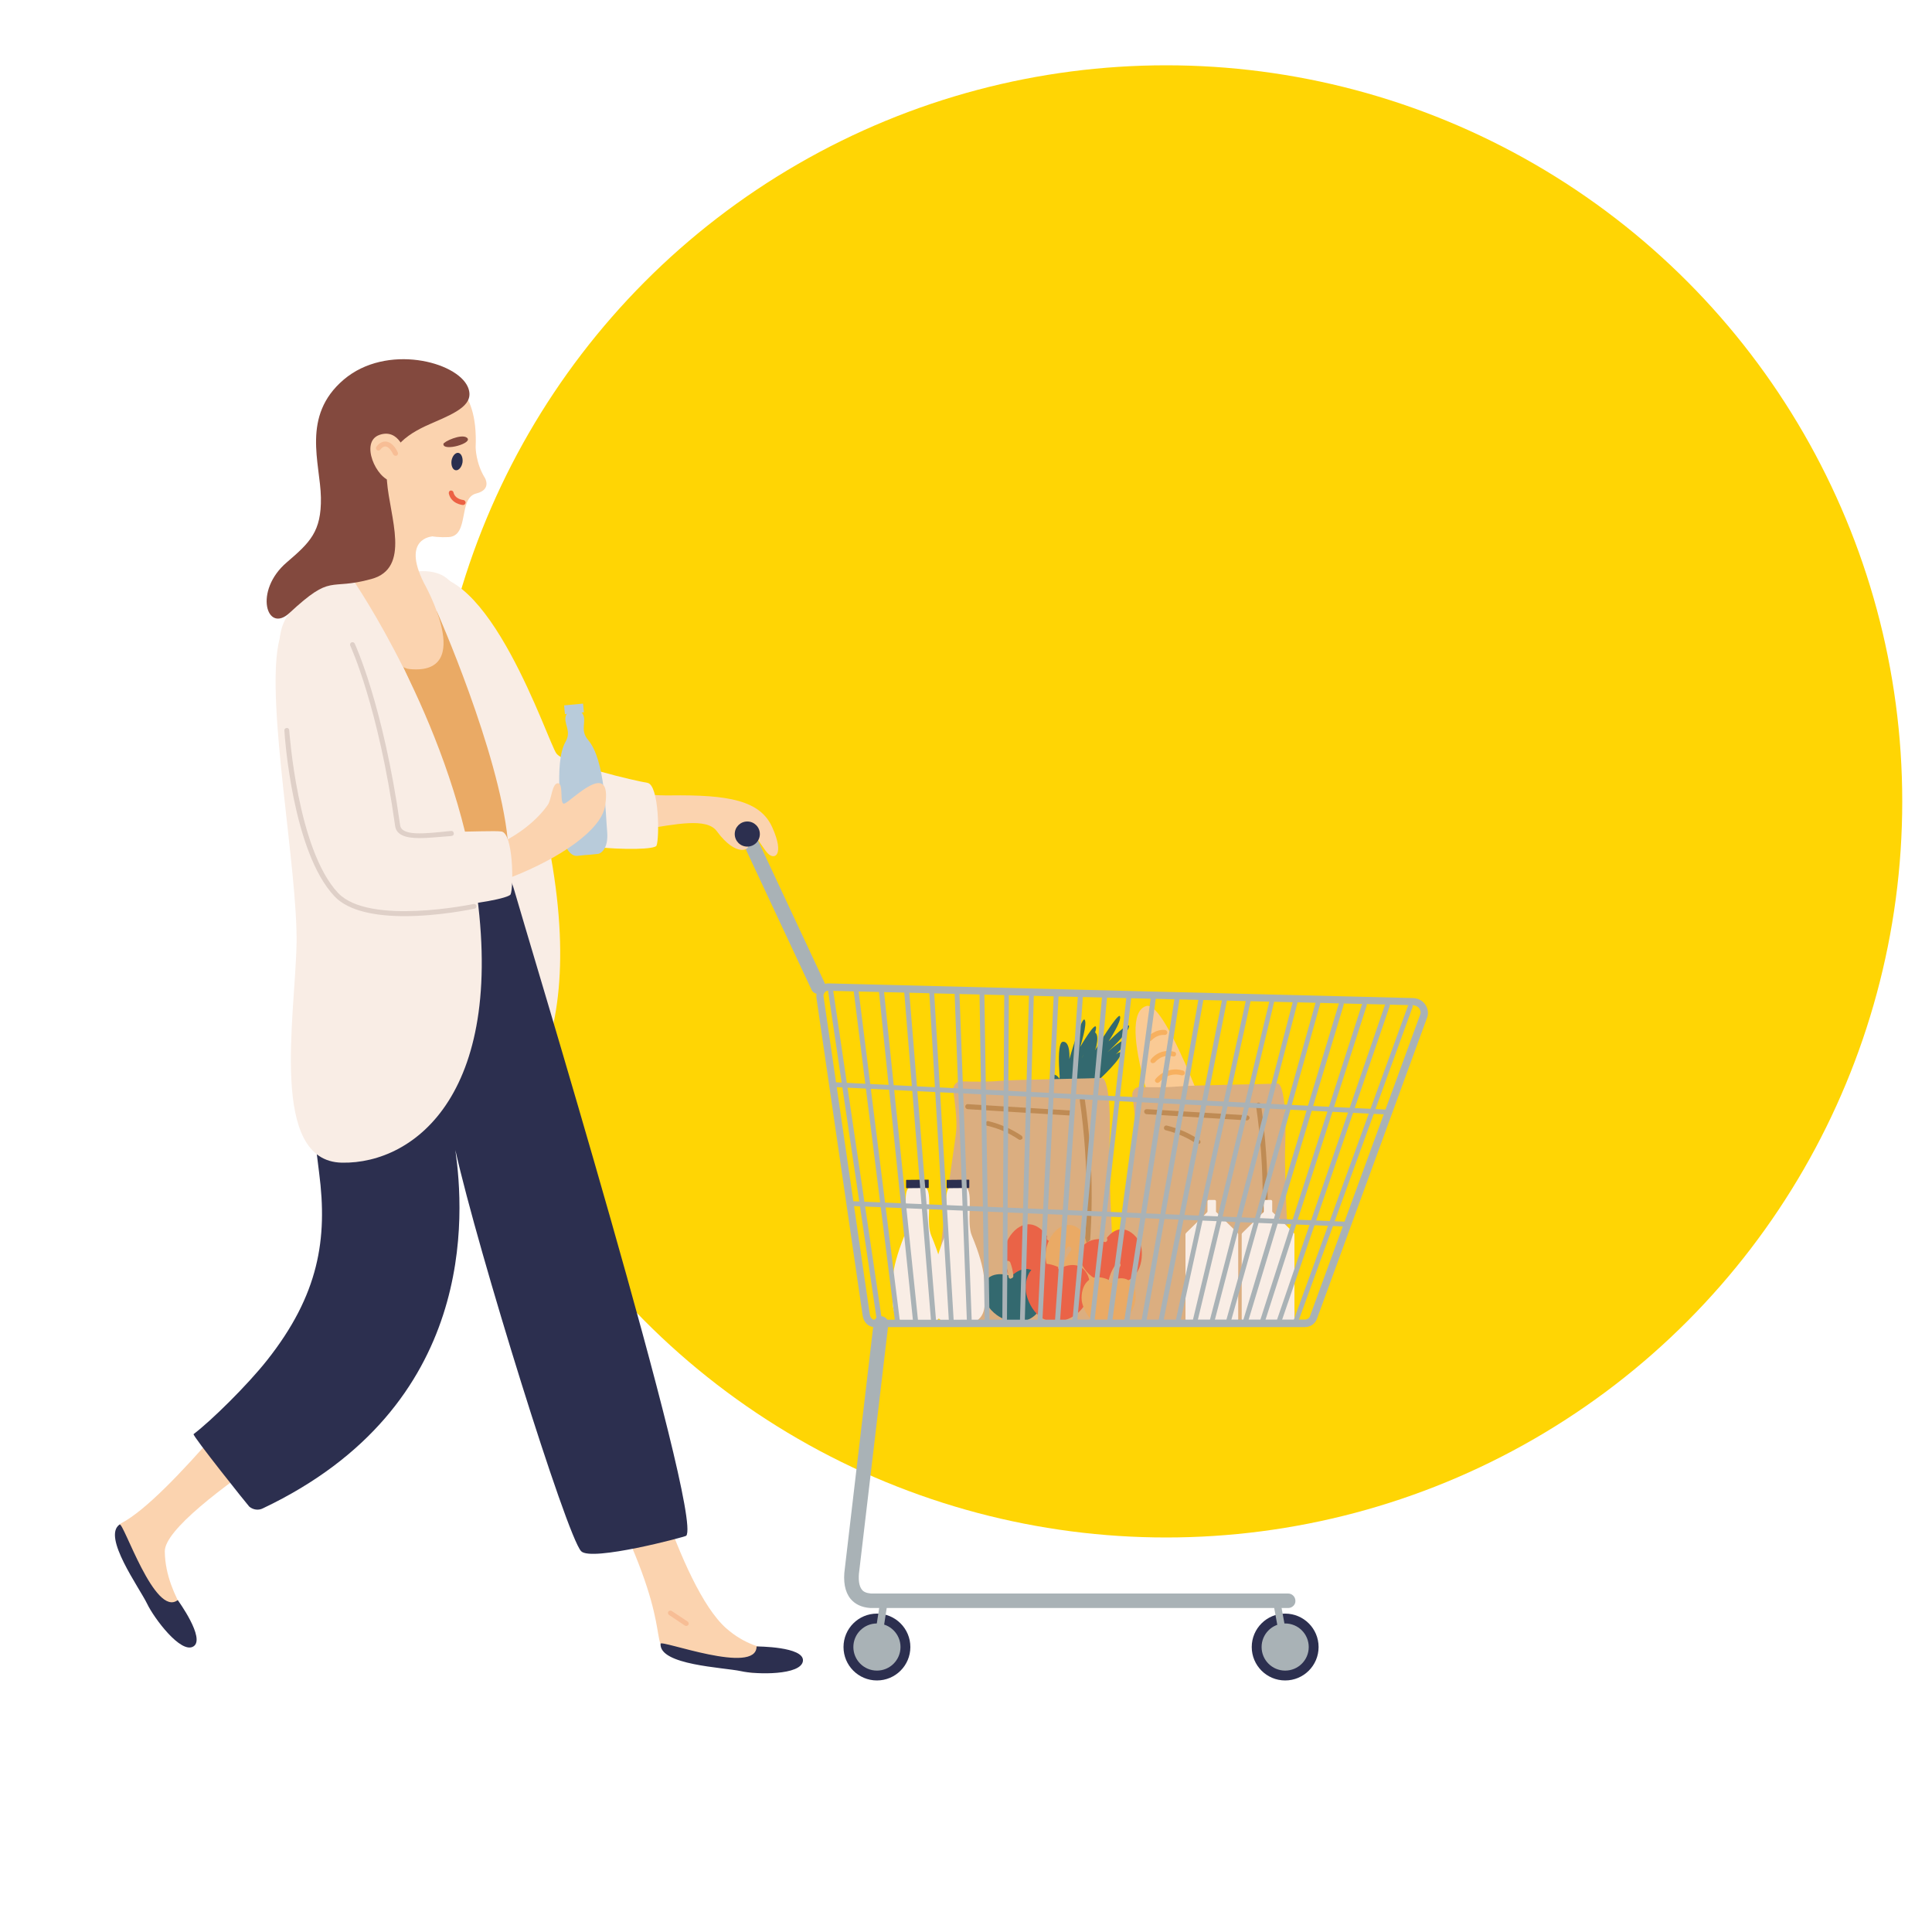 <?xml version="1.0" encoding="utf-8"?>
<!-- Generator: Adobe Illustrator 26.5.1, SVG Export Plug-In . SVG Version: 6.00 Build 0)  -->
<svg version="1.1" id="Ebene_1" xmlns="http://www.w3.org/2000/svg" xmlns:xlink="http://www.w3.org/1999/xlink" x="0px" y="0px"
	 viewBox="0 0 1000 1000" style="enable-background:new 0 0 1000 1000;" xml:space="preserve">
<style type="text/css">
	.st0{fill:#FFD504;}
	.st1{fill:#FACA94;}
	.st2{fill:#DBAE80;}
	.st3{fill:#BF8B54;}
	.st4{fill:#F7B05F;}
	.st5{fill:#F9EDE5;}
	.st6{fill:#33696F;}
	.st7{fill:#EA6347;}
	.st8{fill:#DCAD7D;}
	.st9{fill:#EAAA65;}
	.st10{fill:#2C2F4F;}
	.st11{fill:#A9B2B6;}
	.st12{fill:#FBD3AF;}
	.st13{fill:#F7BD95;}
	.st14{fill:#2A2F4F;}
	.st15{fill:#83493E;}
	.st16{fill:#EC6144;}
	.st17{fill:#E34A29;}
	.st18{fill:#B8CBDA;}
	.st19{fill:#DFD0C8;}
</style>
<circle class="st0" cx="603.6" cy="414.8" r="381"/>
<g>
	<g>
		<g>
			<path class="st1" d="M630.5,594.2c0,0-26.4-76.5-37.1-73.5c-17,4.8,9.2,73.7,15.4,84C615.1,614.8,630.5,594.2,630.5,594.2z"/>
			<path class="st2" d="M666.4,683.5c2.9,0,4.7-3.3,3.4-6c-1.3-2.8-2.5-6.2-2.3-9.8c0.4-8.1-3-56.8-2.3-74.2s-0.7-33.1-4.2-32.7
				c-3.4,0.4-43.7,0.8-52,1.6c-5.3,0.5-13.7,0.4-18.9,0.2c-2.5-0.1-4.4,2.2-4,4.7c0.8,5.2,1.9,13.6,1.5,19.4
				c-0.5,9-16,97.5-6.6,97.5C588.9,684.3,646,683.8,666.4,683.5z"/>
			<g>
				<path class="st3" d="M645.5,579.9c-0.1,0-52.1-3.2-52.1-3.2c-0.7-0.1-1.2-0.7-1.2-1.4c0.1-0.7,0.5-1.2,1.4-1.2l52,3.2
					c0.7,0.1,1.2,0.7,1.2,1.4C646.6,579.3,646.1,579.9,645.5,579.9z"/>
			</g>
			<g>
				<path class="st3" d="M650.9,672.7c-0.9-0.1-1.4-0.8-1.2-1.5c5-32.8,5.2-66.1,0.4-99c-0.1-0.7,0.4-1.3,1.1-1.5
					c0.7-0.1,1.3,0.4,1.5,1.1c4.7,33.1,4.6,66.7-0.4,99.8C652.1,672.2,651.6,672.7,650.9,672.7z"/>
			</g>
			<g>
				<path class="st3" d="M620,592.2c-0.2,0-0.5-0.1-0.7-0.2c-4.9-3.3-10.3-5.6-15.9-7c-0.7-0.1-1.1-0.9-0.9-1.5
					c0.1-0.7,0.9-1.1,1.5-0.9c6,1.5,11.6,3.9,16.8,7.4c0.6,0.4,0.7,1.2,0.4,1.7C620.8,591.9,620.3,592.2,620,592.2z"/>
			</g>
			<g>
				<path class="st4" d="M595,538.9c-0.3,0-0.6-0.1-0.9-0.4c-0.5-0.5-0.6-1.3-0.1-1.8c0.1-0.1,3.9-4.1,9-3.6
					c0.7,0.1,1.2,0.7,1.2,1.4c-0.1,0.7-0.6,1.2-1.4,1.2c-4-0.4-6.8,2.8-6.8,2.8C595.6,538.8,595.4,538.9,595,538.9z"/>
			</g>
			<g>
				<path class="st4" d="M596.7,550.3c-0.2,0-0.5-0.1-0.7-0.2c-0.6-0.4-0.7-1.2-0.3-1.7c0.1-0.2,4.3-6,12.1-4
					c0.7,0.1,1.1,0.9,0.9,1.5c-0.1,0.7-0.9,1.1-1.5,0.9c-6-1.5-9.3,3-9.4,3.1C597.5,550.1,597,550.3,596.7,550.3z"/>
			</g>
			<g>
				<path class="st4" d="M599.1,560.5c-0.3,0-0.6-0.1-0.8-0.3c-0.6-0.4-0.7-1.2-0.2-1.7c0.2-0.3,5.5-6.9,14.2-4.4
					c0.7,0.2,1.1,0.9,0.9,1.6c-0.2,0.7-0.9,1-1.6,0.9c-7-2-11.4,3.4-11.5,3.5C599.9,560.3,599.5,560.5,599.1,560.5z"/>
			</g>
		</g>
		<path class="st5" d="M629.4,627v-5.2c0-0.4-0.3-0.7-0.7-0.7h-3c-0.4,0-0.7,0.3-0.7,0.7v5.2c0,0.2-0.1,0.4-0.2,0.5l-10.8,10.6
			c-0.2,0.2-0.4,0.5-0.4,0.8v43.8c0,0.7,0.5,1.2,1.2,1.2h24.9c0.7,0,1.2-0.5,1.2-1.2v-43.8c0-0.3-0.1-0.6-0.4-0.8l-10.8-10.6
			C629.4,627.4,629.4,627.3,629.4,627z"/>
		<path class="st5" d="M658.5,627v-5.2c0-0.4-0.3-0.7-0.7-0.7h-3c-0.4,0-0.7,0.3-0.7,0.7v5.2c0,0.2-0.1,0.4-0.2,0.5l-10.8,10.6
			c-0.2,0.2-0.4,0.5-0.4,0.8v43.8c0,0.7,0.5,1.2,1.2,1.2h24.9c0.7,0,1.2-0.5,1.2-1.2v-43.8c0-0.3-0.1-0.6-0.4-0.8l-10.8-10.6
			C658.6,627.4,658.5,627.3,658.5,627z"/>
		<g>
			<path class="st6" d="M551.9,573.7c0,0-7.8-0.7-4.4-13.2c3.5-12.5,5.2,6,5.2,6s1.5-19.4,4.8-17.1c3.4,2.3,1.1,7.9,1.1,7.9
				s3.5-24.2,7.4-23.3c3.9,0.9,0.8,9.6,0.8,9.6s11.9-19.8,12.9-17.6c1.1,2.3-5.9,13-5.9,13s11.1-11.1,10.6-7.6
				c-0.6,3.5-11.3,13.3-11.3,13.3s10.3-9.3,9.3-5.3c-1,3.9-9.2,10-9.2,10s8.3-7.9,6.8-3.4c-1.5,4.4-14.1,15.6-14.1,15.6L551.9,573.7
				z"/>
			<path class="st6" d="M546.9,581.3c0,0-7.7,1.4-7.6-11.6s6.6,4.4,6.6,4.4s-3.7-19.1,0.1-17.8s3.1,7.4,3.1,7.4s-2.9-24.3,1.1-24.5
				c4-0.2,3.3,9,3.3,9s6.3-22.2,7.9-20.4c1.6,1.9-2.3,14.1-2.3,14.1s7.9-13.6,8.2-10.1c0.4,3.5-7.4,15.8-7.4,15.8s7.5-11.7,7.6-7.6
				c0.1,4.1-6.3,12.1-6.3,12.1s6-9.8,5.7-5c-0.3,4.7-9.5,18.7-9.5,18.7L546.9,581.3z"/>
			<path class="st2" d="M575.4,683.5c3,0,4.9-3.4,3.5-6.1c-1.4-2.8-2.5-6.3-2.3-10c0.4-8.3-3.1-58.1-2.3-76
				c0.8-17.8-0.8-33.9-4.2-33.5c-3.5,0.4-44.7,0.8-53.2,1.6c-5.5,0.5-14,0.4-19.4,0.2c-2.5-0.1-4.5,2.3-4.1,4.9
				c0.8,5.4,1.9,13.9,1.6,19.8c-0.5,9.2-16.4,99.7-6.7,99.8C496.2,684.3,554.6,683.8,575.4,683.5z"/>
			<g>
				<path class="st3" d="M554.1,577.4c-0.1,0-53.3-3.3-53.3-3.3c-0.7-0.1-1.2-0.7-1.2-1.4c0.1-0.7,0.6-1.2,1.2-1.2
					c0.1,0,53.3,3.3,53.3,3.3c0.7,0.1,1.2,0.7,1.2,1.4C555.2,576.9,554.7,577.4,554.1,577.4z"/>
			</g>
			<g>
				<path class="st3" d="M559.7,672.3c-0.9-0.1-1.4-0.8-1.2-1.5c5.1-33.6,5.2-67.7,0.4-101.3c-0.1-0.7,0.4-1.3,1.1-1.5
					c0.7-0.1,1.3,0.4,1.5,1.1c4.9,33.9,4.7,68.2-0.4,102.1C560.8,671.9,560.3,672.3,559.7,672.3z"/>
			</g>
			<g>
				<path class="st3" d="M528,590c-0.2,0-0.5-0.1-0.7-0.2c-5-3.4-10.6-5.8-16.3-7.1c-0.7-0.1-1.1-0.9-0.9-1.5s0.9-1.1,1.5-0.9
					c6.1,1.5,11.9,4,17.1,7.5c0.6,0.4,0.7,1.2,0.4,1.7C528.8,589.7,528.3,590,528,590z"/>
			</g>
		</g>
		<g>
			<g>
				<path class="st7" d="M542.9,641.2c0,0,10.3,0.4,10.3,9.1c0,8.4-10.6,19.2-23.7,14.8c-13.1-4.4-9.8-19.3-8.2-22.7
					C525.1,634.3,534.8,628.3,542.9,641.2z"/>
				<g>
					<path class="st8" d="M543.1,642.2c-0.3,0-0.7-0.1-0.9-0.4c-0.5-0.5-0.5-1.3-0.1-1.8c2.5-2.7,5.7-4.8,9-6.2
						c0.7-0.2,1.4,0.1,1.7,0.7c0.3,0.7-0.1,1.4-0.7,1.7c-3.1,1.2-5.9,3.2-8.2,5.6C543.8,642,543.4,642.2,543.1,642.2z"/>
				</g>
			</g>
			<g>
				<path class="st6" d="M523.5,660.5c0,0-9.8-3.7-13.8,3.2c-4,6.9,3.8,20.4,16.9,20.4s14.9-14.5,14.1-18
					C539.6,660.8,532.9,651.7,523.5,660.5z"/>
				<g>
					<path class="st8" d="M523.2,661.9c-0.7,0-1.2-0.5-1.2-1.2c-0.2-2.1-0.7-4.2-1.5-6.3c-0.2-0.7,0.1-1.4,0.7-1.7
						c0.7-0.3,1.4,0.1,1.7,0.7c0.9,2.3,1.4,4.6,1.6,6.9c0.1,0.7-0.4,1.3-1.2,1.4C523.3,661.9,523.3,661.9,523.2,661.9z"/>
				</g>
			</g>
			<g>
				<path class="st9" d="M562.7,644.8c0,0-1.3-10.4-9.2-10.8c-8-0.4-16.3,12.8-10.2,24.4s19.7,6.4,22.5,4.2
					C570,659.2,575,649.2,562.7,644.8z"/>
				<g>
					<path class="st8" d="M562.5,646c-0.4,0-0.8-0.2-1.1-0.6c-0.4-0.6-0.2-1.4,0.4-1.7c1.8-1.2,3.4-2.6,4.9-4.2
						c0.4-0.5,1.2-0.6,1.8-0.1c0.5,0.4,0.6,1.2,0.1,1.8c-1.6,1.8-3.4,3.4-5.4,4.7C563,645.9,562.7,646,562.5,646z"/>
				</g>
			</g>
			<g>
				<path class="st7" d="M572.3,641.5c0,0-10.3-1.8-13,5.8c-2.7,7.5,7.5,19.3,20.4,16.9c12.9-2.4,11.9-17,10.6-20.3
					C588.1,638.7,580,631,572.3,641.5z"/>
				<g>
					<path class="st8" d="M572,642.9c-0.6,0-1.1-0.4-1.2-0.9c-0.6-2-1.5-4.1-2.6-5.9c-0.4-0.6-0.2-1.4,0.4-1.7
						c0.6-0.4,1.4-0.2,1.7,0.4c1.2,2,2.2,4.2,2.8,6.5c0.2,0.7-0.2,1.4-0.9,1.6C572.3,642.9,572.1,642.9,572,642.9z"/>
				</g>
			</g>
			<g>
				<path class="st7" d="M548.9,656.4c0,0,9-5,13.5,2.5c4.4,7.2,0.7,21.8-12.8,24.8c-13.5,3-18.3-11.6-18.6-15.3
					C530,659.7,535.4,649.5,548.9,656.4z"/>
				<g>
					<path class="st8" d="M548.9,657.3c-0.1,0-0.2,0-0.3,0c-0.7-0.1-1.1-0.8-0.9-1.5c0.8-3.6,2.4-7,4.6-10c0.4-0.6,1.2-0.7,1.7-0.3
						c0.6,0.4,0.7,1.2,0.3,1.7c-2,2.7-3.4,5.8-4.2,9C550.1,657,549.5,657.3,548.9,657.3z"/>
				</g>
			</g>
			<g>
				<path class="st9" d="M575,663c0,0,7.6-4.2,11.4,2.1c3.6,6.1,0.6,18.4-10.8,20.9c-11.4,2.5-15.4-9.8-15.7-12.9
					C559.2,665.7,563.7,657.2,575,663z"/>
				<g>
					<path class="st8" d="M575.1,664c-0.1,0-0.2,0-0.3,0c-0.7-0.1-1.1-0.8-0.9-1.5c0.7-3.1,2-6,3.9-8.4c0.4-0.6,1.2-0.7,1.7-0.3
						c0.6,0.4,0.7,1.2,0.3,1.7c-1.7,2.2-2.8,4.8-3.4,7.5C576.2,663.6,575.7,664,575.1,664z"/>
				</g>
			</g>
		</g>
		<g>
			<path class="st5" d="M503,639.5c-2.8-6.7,0.6-20.2-2.3-24.3c-0.6-0.8-1.8-1.2-3.1-1.2H494c-1.2,0-2.5,0.4-3.1,1.3
				c-2.8,4.1,0.9,17.6-1.8,24.3c-7.7,19.2-6.3,26.2-6,34.9c0.2,7.1,4,9.2,5.8,9.8c0.4,0.1,0.9,0.2,1.4,0.2h4.6h3.2h4.6
				c0.4,0,0.9-0.1,1.4-0.2c1.7-0.6,5.5-2.7,5.6-9.8C509.6,665.6,511,658.6,503,639.5z"/>
			<path class="st10" d="M501.5,610.6l-11.3,0.1c-0.1,0-0.2,0.1-0.2,0.2v3.9c0,0.1,0.1,0.2,0.2,0.2l11.3-0.1c0.1,0,0.2-0.1,0.2-0.2
				v-3.9C501.7,610.6,501.6,610.6,501.5,610.6z"/>
		</g>
		<g>
			<path class="st5" d="M482,639.5c-2.8-6.7,0.6-20.2-2.3-24.3c-0.6-0.8-1.8-1.2-3.1-1.2H473c-1.2,0-2.5,0.4-3.1,1.3
				c-2.8,4.1,0.9,17.6-1.8,24.3c-7.7,19.2-6.3,26.2-6,34.9c0.2,7.1,4,9.2,5.8,9.8c0.4,0.1,0.9,0.2,1.4,0.2h4.6h3.2h4.6
				c0.4,0,0.9-0.1,1.4-0.2c1.7-0.6,5.5-2.7,5.6-9.8C488.7,665.6,490,658.6,482,639.5z"/>
			<path class="st10" d="M480.5,610.6l-11.3,0.1c-0.1,0-0.2,0.1-0.2,0.2v3.9c0,0.1,0.1,0.2,0.2,0.2l11.3-0.1c0.1,0,0.2-0.1,0.2-0.2
				v-3.9C480.7,610.6,480.6,610.6,480.5,610.6z"/>
		</g>
		<g>
			<circle class="st10" cx="665.2" cy="852.5" r="17.3"/>
			<g>
				<path class="st11" d="M452.6,686.9c-3.1,0-5.6-2.5-6.1-6l-23.9-164.3c-0.3-2,0.4-4.1,1.7-5.6c1.2-1.3,2.9-2,4.4-2l302.8,7.6
					c2.5,0.1,5,1.4,6.3,3.5c1.3,2,1.7,4.3,0.9,6.5l-57,155.9c-1,2.7-3.4,4.4-6.3,4.4H452.6z M428.5,512.8c-0.7,0-1.2,0.4-1.5,0.7
					c-0.6,0.7-0.9,1.6-0.7,2.5l23.9,164.3c0.2,1.5,1.2,2.8,2.4,2.8l222.8-0.1c1.2,0,2.3-0.7,2.7-1.9l57-156c0.4-0.9,0.2-2-0.4-3
					c-0.7-1.1-2-1.7-3.3-1.8C731.3,520.3,428.6,512.8,428.5,512.8L428.5,512.8z"/>
			</g>
			<g>
				<path class="st11" d="M666.8,832.3H450.5c-4.6-0.3-8-2-10.3-4.8c-2.9-3.6-3.9-9-2.9-15.8l14.9-127c0.2-2.1,2.1-3.6,4.2-3.4
					c2.1,0.2,3.6,2.1,3.4,4.2l-15,127.2c-0.7,4.7-0.2,8.2,1.3,10.1c0.9,1.2,2.5,1.8,4.7,2h215.9c2.1,0,3.8,1.7,3.8,3.8
					C670.6,830.6,668.8,832.3,666.8,832.3z"/>
			</g>
			<circle class="st10" cx="453.9" cy="852.5" r="17.3"/>
			<circle class="st11" cx="453.9" cy="852.5" r="12.2"/>
			<circle class="st11" cx="665.2" cy="852.5" r="12.2"/>
			<g>
				<path class="st11" d="M423.4,514.4c-1.5,0-2.8-0.8-3.4-2.2l-36.5-78c-0.9-1.9-0.1-4.2,1.8-5.1c2-0.9,4.2-0.1,5.1,1.8l36.5,78
					c0.9,1.9,0.1,4.2-1.8,5.1C424.5,514.3,424,514.4,423.4,514.4z"/>
			</g>
			<g>
				<g>
					<path class="st11" d="M455.3,686.2c-0.7,0-1.2-0.4-1.2-1.1l-25.6-173c-0.1-0.7,0.4-1.3,1.1-1.5c0.7-0.1,1.3,0.4,1.5,1.1
						l25.6,173.1c0.1,0.7-0.4,1.3-1.1,1.5C455.4,686.2,455.4,686.2,455.3,686.2z"/>
				</g>
				<g>
					<path class="st11" d="M464.6,686.2c-0.7,0-1.2-0.4-1.2-1.1l-21.6-172.7c-0.1-0.7,0.4-1.3,1.1-1.4c0.7-0.1,1.3,0.4,1.4,1.1
						l21.6,172.7c0.1,0.7-0.4,1.3-1.1,1.4C464.8,686.2,464.7,686.2,464.6,686.2z"/>
				</g>
				<g>
					<path class="st11" d="M473.9,686.2c-0.7,0-1.2-0.5-1.2-1.2l-17.8-172.2c-0.1-0.7,0.4-1.3,1.2-1.4c0.7-0.1,1.3,0.4,1.4,1.2
						l17.8,172.2c0.1,0.7-0.4,1.3-1.2,1.4C474,686.2,474,686.2,473.9,686.2z"/>
				</g>
				<g>
					<path class="st11" d="M483.2,686.2c-0.7,0-1.2-0.5-1.2-1.2l-14-171.8c-0.1-0.7,0.4-1.3,1.2-1.4c0.7-0.1,1.3,0.4,1.4,1.2
						l14,171.8c0.1,0.7-0.4,1.3-1.2,1.4C483.3,686.2,483.3,686.2,483.2,686.2z"/>
				</g>
				<g>
					<path class="st11" d="M492.4,686.1c-0.7,0-1.2-0.5-1.2-1.2L481,513.6c-0.1-0.7,0.5-1.3,1.2-1.3c0.7,0,1.3,0.5,1.3,1.2
						l10.2,171.4C493.8,685.5,493.2,686.1,492.4,686.1C492.5,686.1,492.5,686.1,492.4,686.1z"/>
				</g>
				<g>
					<path class="st11" d="M501.7,686.1c-0.7,0-1.2-0.5-1.2-1.2l-6.4-171c0-0.7,0.5-1.3,1.2-1.3s1.3,0.5,1.3,1.2l6.4,171
						C502.9,685.5,502.4,686.1,501.7,686.1L501.7,686.1z"/>
				</g>
				<g>
					<path class="st11" d="M510.9,686.1c-0.7,0-1.2-0.6-1.2-1.2l-2.7-170.6c0-0.7,0.6-1.3,1.2-1.3c0.7,0,1.3,0.6,1.3,1.2l2.7,170.6
						C512.1,685.5,511.5,686,510.9,686.1L510.9,686.1z"/>
				</g>
				<g>
					<path class="st11" d="M520,686c-0.7,0-1.3-0.6-1.2-1.3l1-170.1c0-0.7,0.6-1.2,1.2-1.2c0.7,0,1.3,0.6,1.2,1.3l-1,170.1
						C521.2,685.4,520.7,686,520,686z"/>
				</g>
				<g>
					<path class="st11" d="M529.1,686c-0.7,0-1.3-0.6-1.2-1.3l4.7-169.8c0-0.7,0.5-1.2,1.3-1.2c0.7,0,1.2,0.6,1.2,1.3l-4.7,169.8
						C530.3,685.4,529.7,686,529.1,686z"/>
				</g>
				<g>
					<path class="st11" d="M538.2,686c-0.7,0-1.3-0.7-1.2-1.3l8.4-169.3c0-0.7,0.5-1.2,1.3-1.2c0.7,0,1.2,0.7,1.2,1.3l-8.4,169.3
						C539.4,685.4,538.8,686,538.2,686z"/>
				</g>
				<g>
					<path class="st11" d="M547.2,686c-0.8-0.1-1.3-0.7-1.2-1.4l11.9-169c0.1-0.7,0.6-1.3,1.4-1.2c0.7,0.1,1.2,0.7,1.2,1.4
						l-11.9,169C548.4,685.4,547.9,686,547.2,686z"/>
				</g>
				<g>
					<path class="st11" d="M556.2,686c-0.8-0.1-1.3-0.7-1.2-1.4L570.4,516c0.1-0.7,0.7-1.2,1.4-1.2c0.7,0.1,1.2,0.7,1.2,1.4
						l-15.5,168.5C557.4,685.4,556.8,686,556.2,686z"/>
				</g>
				<g>
					<path class="st11" d="M565.2,685.9c-0.9-0.1-1.3-0.7-1.2-1.4L583,516.4c0.1-0.7,0.7-1.2,1.4-1.1c0.7,0.1,1.2,0.7,1.1,1.4
						l-19.1,168.1C566.4,685.4,565.9,685.9,565.2,685.9z"/>
				</g>
				<g>
					<path class="st11" d="M574.2,685.9c-0.9-0.1-1.4-0.7-1.2-1.5l22.6-167.7c0.1-0.7,0.7-1.2,1.5-1.1c0.7,0.1,1.2,0.7,1.1,1.5
						l-22.6,167.7C575.3,685.4,574.7,685.9,574.2,685.9z"/>
				</g>
				<g>
					<path class="st11" d="M583,685.8c-0.9-0.1-1.4-0.8-1.2-1.5l26.1-167.3c0.1-0.7,0.8-1.2,1.5-1.1c0.7,0.1,1.2,0.7,1.1,1.5
						l-26.1,167.3C584.2,685.4,583.6,685.8,583,685.8z"/>
				</g>
				<g>
					<path class="st11" d="M591.9,685.8c-0.9-0.1-1.4-0.8-1.2-1.5l29.6-166.9c0.1-0.7,0.8-1.2,1.5-1c0.7,0.1,1.2,0.8,1,1.5
						l-29.6,166.9C593.1,685.4,592.5,685.8,591.9,685.8z"/>
				</g>
				<g>
					<path class="st11" d="M600.7,685.8c-0.9-0.1-1.4-0.8-1.2-1.5l33-166.6c0.1-0.7,0.8-1.2,1.5-1c0.7,0.1,1.2,0.8,1,1.5l-33,166.6
						C601.9,685.4,601.4,685.8,600.7,685.8z"/>
				</g>
				<g>
					<path class="st11" d="M609.6,685.7c-0.1,0-0.1,0-0.3,0c-0.7-0.1-1.1-0.8-0.9-1.5l36.4-166.1c0.1-0.7,0.8-1.1,1.5-0.9
						c0.7,0.1,1.1,0.8,0.9,1.5l-36.4,166.1C610.7,685.4,610.2,685.7,609.6,685.7z"/>
				</g>
				<g>
					<path class="st11" d="M618.4,685.7c-0.1,0-0.2,0-0.3,0c-0.7-0.1-1.1-0.9-0.9-1.5l39.8-165.8c0.1-0.7,0.9-1.1,1.5-0.9
						c0.7,0.1,1.1,0.9,0.9,1.5l-39.8,165.8C619.5,685.3,618.9,685.7,618.4,685.7z"/>
				</g>
				<g>
					<path class="st11" d="M627.2,685.7c-0.1,0-0.2,0-0.3-0.1c-0.7-0.1-1.1-0.9-0.9-1.5l43.1-165.4c0.1-0.7,0.9-1.1,1.5-0.9
						c0.7,0.1,1.1,0.9,0.9,1.5l-43.1,165.4C628.2,685.3,627.7,685.7,627.2,685.7z"/>
				</g>
				<g>
					<path class="st11" d="M635.8,685.7c-0.1,0-0.2,0-0.4-0.1c-0.7-0.2-1.1-0.9-0.9-1.5l46.4-165c0.2-0.7,0.9-1.1,1.5-0.9
						c0.7,0.2,1.1,0.9,0.9,1.5l-46.4,165C636.9,685.3,636.4,685.7,635.8,685.7z"/>
				</g>
				<g>
					<path class="st11" d="M644.6,685.7c-0.1,0-0.2,0-0.4-0.1c-0.7-0.2-1-0.9-0.9-1.6L693,519.4c0.2-0.7,0.9-1.1,1.6-0.9
						c0.7,0.2,1,0.9,0.9,1.6l-49.7,164.6C645.6,685.3,645.1,685.7,644.6,685.7z"/>
				</g>
				<g>
					<path class="st11" d="M653.3,685.6c-0.1,0-0.3,0-0.4-0.1c-0.7-0.2-1-0.9-0.8-1.6L705,519.7c0.2-0.7,0.9-1,1.6-0.8
						c0.7,0.2,1,0.9,0.8,1.6l-52.9,164.2C654.3,685.3,653.8,685.6,653.3,685.6z"/>
				</g>
				<g>
					<path class="st11" d="M661.9,685.6c-0.1,0-0.3,0-0.4-0.1c-0.7-0.2-1-0.9-0.8-1.6l56.2-163.9c0.2-0.7,0.9-1,1.6-0.8
						c0.7,0.2,1,0.9,0.8,1.6l-56.2,163.8C662.9,685.2,662.4,685.6,661.9,685.6z"/>
				</g>
				<g>
					<path class="st11" d="M670.5,685.6c-0.1,0-0.3,0-0.4-0.1c-0.7-0.2-1-0.9-0.7-1.6l59.4-163.4c0.2-0.7,1-1,1.6-0.7
						c0.7,0.2,1,0.9,0.7,1.6l-59.4,163.4C671.5,685.2,671,685.6,670.5,685.6z"/>
				</g>
			</g>
			<g>
				<path class="st11" d="M718.6,576.9c-0.1,0-287.8-14.3-287.8-14.3c-0.7,0-1.2-0.7-1.2-1.3c0-0.7,0.6-1.2,1.2-1.2
					c0.1,0,287.8,14.3,287.8,14.3c0.7,0,1.2,0.7,1.2,1.3C719.9,576.3,719.4,576.9,718.6,576.9z"/>
			</g>
			<g>
				<path class="st11" d="M697.5,634.9c-0.1,0-257.4-10.7-257.4-10.7c-0.7,0-1.2-0.7-1.2-1.3c0-0.7,0.6-1.2,1.2-1.2
					c0.1,0,257.4,10.7,257.4,10.7c0.7,0,1.2,0.7,1.2,1.3C698.7,634.3,698.1,634.9,697.5,634.9z"/>
			</g>
			<g>
				<path class="st11" d="M453.9,854.4c-0.1,0-0.2,0-0.3,0c-1-0.1-1.7-1.2-1.6-2.2l3.7-24c0.1-1,1.1-1.7,2.2-1.6
					c1,0.1,1.7,1.2,1.6,2.2l-3.7,24C455.7,853.7,454.9,854.4,453.9,854.4z"/>
			</g>
			<g>
				<path class="st11" d="M665.2,854.4c-0.9,0-1.7-0.7-1.9-1.5l-4.4-24c-0.2-1,0.5-2,1.5-2.2c1.1-0.1,2,0.5,2.2,1.5l4.4,24
					c0.2,1-0.5,2-1.5,2.2C665.4,854.4,665.3,854.4,665.2,854.4z"/>
			</g>
		</g>
	</g>
	<path class="st12" d="M280.7,400.8c0,0,36.3,11.2,66.2,10.9c30-0.4,46.7,2.5,52.9,16.7c6.3,14.1,1.2,16.9-2.3,13.4
		c-3.4-3.4-9.5-16.4-15.3-13.8c-4.8,2.2,3.5,7.2,4.9,9.4s-5.8,6.8-16.1-7.2c-10.3-14.1-63.7,13.5-89.5-4.3
		C255.7,408,280.7,400.8,280.7,400.8z"/>
	<path class="st5" d="M216.6,298.7c0,0-15.4,2.5-17.6,20.2c-2.2,17.7,43.5,90.7,61.1,105.7c17.6,15,78.1,16.9,79.7,13.1
		c1.6-3.8,1.4-31.5-4.7-32.5c-6.1-1-42.8-9.4-47.1-15.2C283.6,384.2,252.5,288.2,216.6,298.7z"/>
	<path class="st5" d="M229.5,298.1c-11-6.4-38.5-1.8-44.8,30.5s10,116.6,9.4,154.8c-0.7,38.1-14.3,112.9,23.5,113.6
		s86.5-36.6,68.5-148C272.7,366.8,245,307.2,229.5,298.1z"/>
	<path class="st9" d="M226.2,316.6c0,0,32,72.2,36.6,118l-26.1,5c0,0-9-53.9-27.5-93.2S226.2,316.6,226.2,316.6z"/>
	<path class="st10" d="M393.3,431.7c0,3.6-2.9,6.5-6.5,6.5s-6.5-2.9-6.5-6.5s2.9-6.5,6.5-6.5S393.3,428.1,393.3,431.7z"/>
	<g>
		<path class="st13" d="M78.6,794.5c-0.6,0-1.1-0.4-1.2-1c-0.5-2.8-0.5-5.7,0.1-8.4c0.1-0.7,0.9-1.1,1.5-0.9
			c0.7,0.1,1.1,0.9,0.9,1.5c-0.6,2.4-0.6,5-0.1,7.4c0.1,0.7-0.3,1.4-1,1.5C78.7,794.4,78.6,794.5,78.6,794.5z"/>
	</g>
	<path class="st12" d="M100.4,850.8c0,0-2.5,3.1-5.6,0.1c-4.2-4.1-4.9-9.6-11.2-12.9c-6.3-3.3-7.3-11.8-11.9-19.4
		c-4.7-7.6-16.3-26.4-8.9-30.2c24.3-12.6,75.8-78.9,99.3-108l40.1,33.4c0,0-117.1,67.5-116.9,89.2C85.6,828,105.7,844.5,100.4,850.8
		z"/>
	<path class="st12" d="M413.9,859.7c0,0,0.4,4-3.9,4.1c-5.9,0.1-11.4-0.5-18.1,1.7c-6.8,2.2-12.4-6-21.1-8.1
		c-8.7-2.1-20.8,1-27.3-4.2c-6.5-5.2,5.2-23-48.9-115.3l34.4-4.5c0,0,22.1,87.7,47,109.5C394.7,859.3,413.1,851.5,413.9,859.7z"/>
	<g>
		<path class="st13" d="M355.2,841.6c-0.2,0-0.5-0.1-0.7-0.2l-8.2-5.5c-0.6-0.4-0.7-1.2-0.4-1.7s1.2-0.7,1.7-0.4l8.3,5.5
			c0.6,0.4,0.7,1.2,0.4,1.7C356,841.4,355.6,841.6,355.2,841.6z"/>
	</g>
	<path class="st10" d="M129,779.8c2,1.7,4.8,2.1,7.1,0.9c111.4-52.9,104.2-152.6,99.6-185.4c11.7,52.3,57.6,199.8,65.1,207.6
		c5.2,5.5,53.8-7.4,54.4-8c9-10.6-83.6-314.8-89.1-334.4c-2.8-9.9-8.2-14.1-12.5-16c-1.2-0.5-2.4-0.9-3.4-1.1
		c-2-0.4-3.2-0.3-3.2-0.3s-2.8-0.3-7.4-0.7c-0.9-0.1-1.9-0.1-2.9-0.2c-2.8-0.2-6.3-0.5-9.8-0.8c-0.9-0.1-1.9-0.1-2.8-0.1
		c-3.6-0.3-7.4-0.6-11.1-0.8c-0.9-0.1-2-0.1-2.8-0.1c-3.1-0.1-6-0.4-8.9-0.4c-0.9,0-2-0.1-2.8-0.1c-5.5-0.1-9.9-0.1-12.4,0.2
		c-0.3,0.1-0.5,0.1-0.8,0.2c-1.1,0.4-2.1,1.2-3.1,2.3c-9.8,10.6-19.2,50.8-21.5,66.3c-2.6,17.5-2,47.5,4.5,98.3
		c4.4,34-0.1,62.9-27,96.9c-10.3,13-28.8,31.2-38,38.2C99.3,742.8,128.5,779.4,129,779.8z"/>
	<path class="st10" d="M391.6,852.2c0,0,24.8,0,24,7.5c-0.9,7.5-24.1,7.1-32,5.3c-9.2-2-42.4-3.1-41.7-14.2
		C341.9,848.5,391.6,867.3,391.6,852.2z"/>
	<path class="st12" d="M223.6,277.7c0,0-15.8,0.9-4.2,24c0,0,27.3,48.1-7.5,44.6c-12.2-1.2-32.8-39.7-29.1-46
		c7.3-12.1,9.1-44.5,9.1-44.5L223.6,277.7z"/>
	<path class="st12" d="M229.5,196.6c0,0,18.1,1.2,16.7,34.9c0,0,0,8.2,4.8,15.9c0,0,3.6,6-4.4,8c-9.7,2.3-3.4,22.1-14.5,22.6
		c-16.5,0.9-32.6-8.3-37.1-12.7C190.6,260.8,171.9,205.7,229.5,196.6z"/>
	<path class="st14" d="M239.4,239.3c-0.4,2.5-2,4.3-3.5,4.1c-1.6-0.2-2.5-2.4-2.2-4.9c0.4-2.5,2-4.3,3.5-4.1
		C238.7,234.6,239.7,236.8,239.4,239.3z"/>
	<path class="st15" d="M229.5,229.8c0.1-1.2,9.2-5.4,12.1-3.3C245.5,229.3,229.2,233.9,229.5,229.8z"/>
	<g>
		<path class="st16" d="M239.7,261.4c-0.4,0-6.2-0.6-7.4-6c-0.1-0.7,0.3-1.4,0.9-1.5c0.7-0.1,1.4,0.3,1.5,0.9c0.8,3.6,5,4,5.1,4
			c0.7,0.1,1.2,0.7,1.2,1.4C240.9,260.9,240.3,261.4,239.7,261.4z"/>
	</g>
	<g>
		<path class="st17" d="M178.9,349.6c-0.6,0-1.2-0.4-1.2-1l-2.1-11.4c-0.1-0.7,0.4-1.4,1-1.5c0.7-0.1,1.4,0.3,1.5,1l2.1,11.4
			c0.1,0.7-0.3,1.4-1,1.5C179.1,349.6,179,349.6,178.9,349.6z"/>
	</g>
	<g>
		<path class="st17" d="M189.4,412.5c-0.4,0-0.7-0.1-0.9-0.4c-3.4-3.4-5.8-7.7-7.1-12.4c-0.2-0.7,0.2-1.4,0.9-1.5
			c0.7-0.2,1.4,0.2,1.5,0.9c1.2,4.2,3.4,8.2,6.5,11.3c0.5,0.5,0.5,1.3,0,1.8C190.1,412.4,189.7,412.5,189.4,412.5z"/>
	</g>
	<path class="st5" d="M182.8,300.3c0,0-32.3,0.7-38.7,33.1c-6.3,32.3,10,116.6,9.4,154.8c-0.7,38.1-14.3,112.9,23.5,113.6
		c37.8,0.7,86.5-36.6,68.5-148C231.9,371.5,182.8,300.3,182.8,300.3z"/>
	<path class="st10" d="M92,828.2c0,0,14.6,20,8.1,24s-20.4-14.7-23.9-22c-4.1-8.5-23.4-34.9-14.3-41.1
		C63.9,787.6,80.1,837.4,92,828.2z"/>
	<g>
		<path class="st18" d="M304.4,383c-4.6-5.4-0.3-9.8-3-13.8c-0.6-0.8-1.7-1.2-2.7-1.1l-3.1,0.3c-1,0.1-2,0.7-2.5,1.5
			c-2,4.5,3.1,8-0.4,14.1c-6.2,10.8-1.8,39.9-0.9,49c0.8,7.6,4.2,9.5,5.7,9.9c0.4,0.1,0.8,0.1,1.2,0.1l3.9-0.4l2.7-0.2l3.9-0.4
			c0.4,0,0.8-0.1,1.2-0.3c1.4-0.7,4.4-3.2,3.9-10.8C313.4,421.9,313.4,393.6,304.4,383z"/>
		<path class="st18" d="M301.6,364.2l-9.5,0.9c-0.1,0-0.2,0.1-0.1,0.2l0.4,4.2c0,0.1,0.1,0.2,0.2,0.1l9.5-0.9c0.1,0,0.2-0.1,0.1-0.2
			l-0.4-4.2C301.8,364.3,301.7,364.2,301.6,364.2z"/>
	</g>
	<path class="st12" d="M147.3,326c0,0,8.9,126.1,45.2,137.5c36.3,11.4,116.8-21.5,120.7-46.4c4-25.2-17.6-2.3-21-1.2
		c-2.8,1-0.3-10.5-3.4-10.5c-3.1,0-3.3,8.3-5.2,11.1c-10.5,15.4-42.6,36.3-78.3,21.8c-15.5-6.3-13.5-92.8-27.4-115.2
		C164.2,300.8,146.2,315.5,147.3,326z"/>
	<path class="st5" d="M162.5,309.5c0,0-15.4,2.5-17.6,20.2c-2.3,17.7,15.4,117,33,132s84.8,5,86.4,1.2c1.6-3.8,1.4-31.5-4.7-32.5
		s-49.5,2.5-53.9-3.4C201.3,421.4,198.4,299.1,162.5,309.5z"/>
	<g>
		<path class="st19" d="M209.4,474.2c-14.1,0-28.8-2.3-36.3-10.3c-21.7-23-25.8-83.2-25.9-85.8c-0.1-0.7,0.5-1.3,1.2-1.3
			c0.7-0.1,1.3,0.5,1.3,1.2c0.1,0.6,4.2,61.8,25.3,84.2c16.1,17,69.5,5.8,70.1,5.7c0.7-0.1,1.4,0.3,1.5,0.9c0.1,0.7-0.3,1.4-0.9,1.5
			C244.3,470.6,227.2,474.2,209.4,474.2z"/>
	</g>
	<g>
		<path class="st19" d="M217.2,433.8c-7.1,0-12.1-1.5-12.7-6.4c-8.7-62.1-23.1-92.9-23.2-93.2c-0.3-0.7,0-1.4,0.6-1.7
			c0.7-0.3,1.4,0,1.7,0.6c0.1,0.3,14.7,31.4,23.5,94c0.8,5.8,12.7,4.4,25.3,3.1l1.1-0.1c0.7-0.1,1.3,0.4,1.4,1.2
			c0.1,0.7-0.4,1.3-1.2,1.4l-1.1,0.1C227,433.2,221.7,433.8,217.2,433.8z"/>
	</g>
	<path class="st15" d="M242.2,200.4c3.6,8.7-5.5,13-18.1,18.4c-10.9,4.7-25.2,11.9-23.8,30.3c1.4,18.4,12.6,45-8.1,50.6
		c-22.5,6.2-19.9-3.3-42.4,17.6c-11.8,10.9-18.6-11.5-1.4-26.2c12-10.3,18-15.9,17.7-33.6c-0.3-17.7-10.3-42.2,11.8-61
		S236.6,187.1,242.2,200.4z"/>
	<path class="st12" d="M209.9,234.7c0,0-3.2-13.2-13.5-9.6c-10.3,3.6-1.6,22.8,6.4,24C210.7,250.3,209.9,234.7,209.9,234.7z"/>
	<g>
		<path class="st13" d="M204.7,235.9c-0.5,0-0.9-0.3-1.2-0.7c-0.4-1-2-3.9-3.9-4.1c-0.9-0.1-1.8,0.4-2.8,1.7
			c-0.4,0.5-1.2,0.6-1.8,0.1c-0.5-0.4-0.6-1.2-0.1-1.8c1.6-2,3.4-2.8,5.2-2.5c3.5,0.5,5.6,5.1,5.8,5.6c0.3,0.7,0,1.4-0.7,1.7
			C205,235.9,204.8,235.9,204.7,235.9z"/>
	</g>
</g>
</svg>
